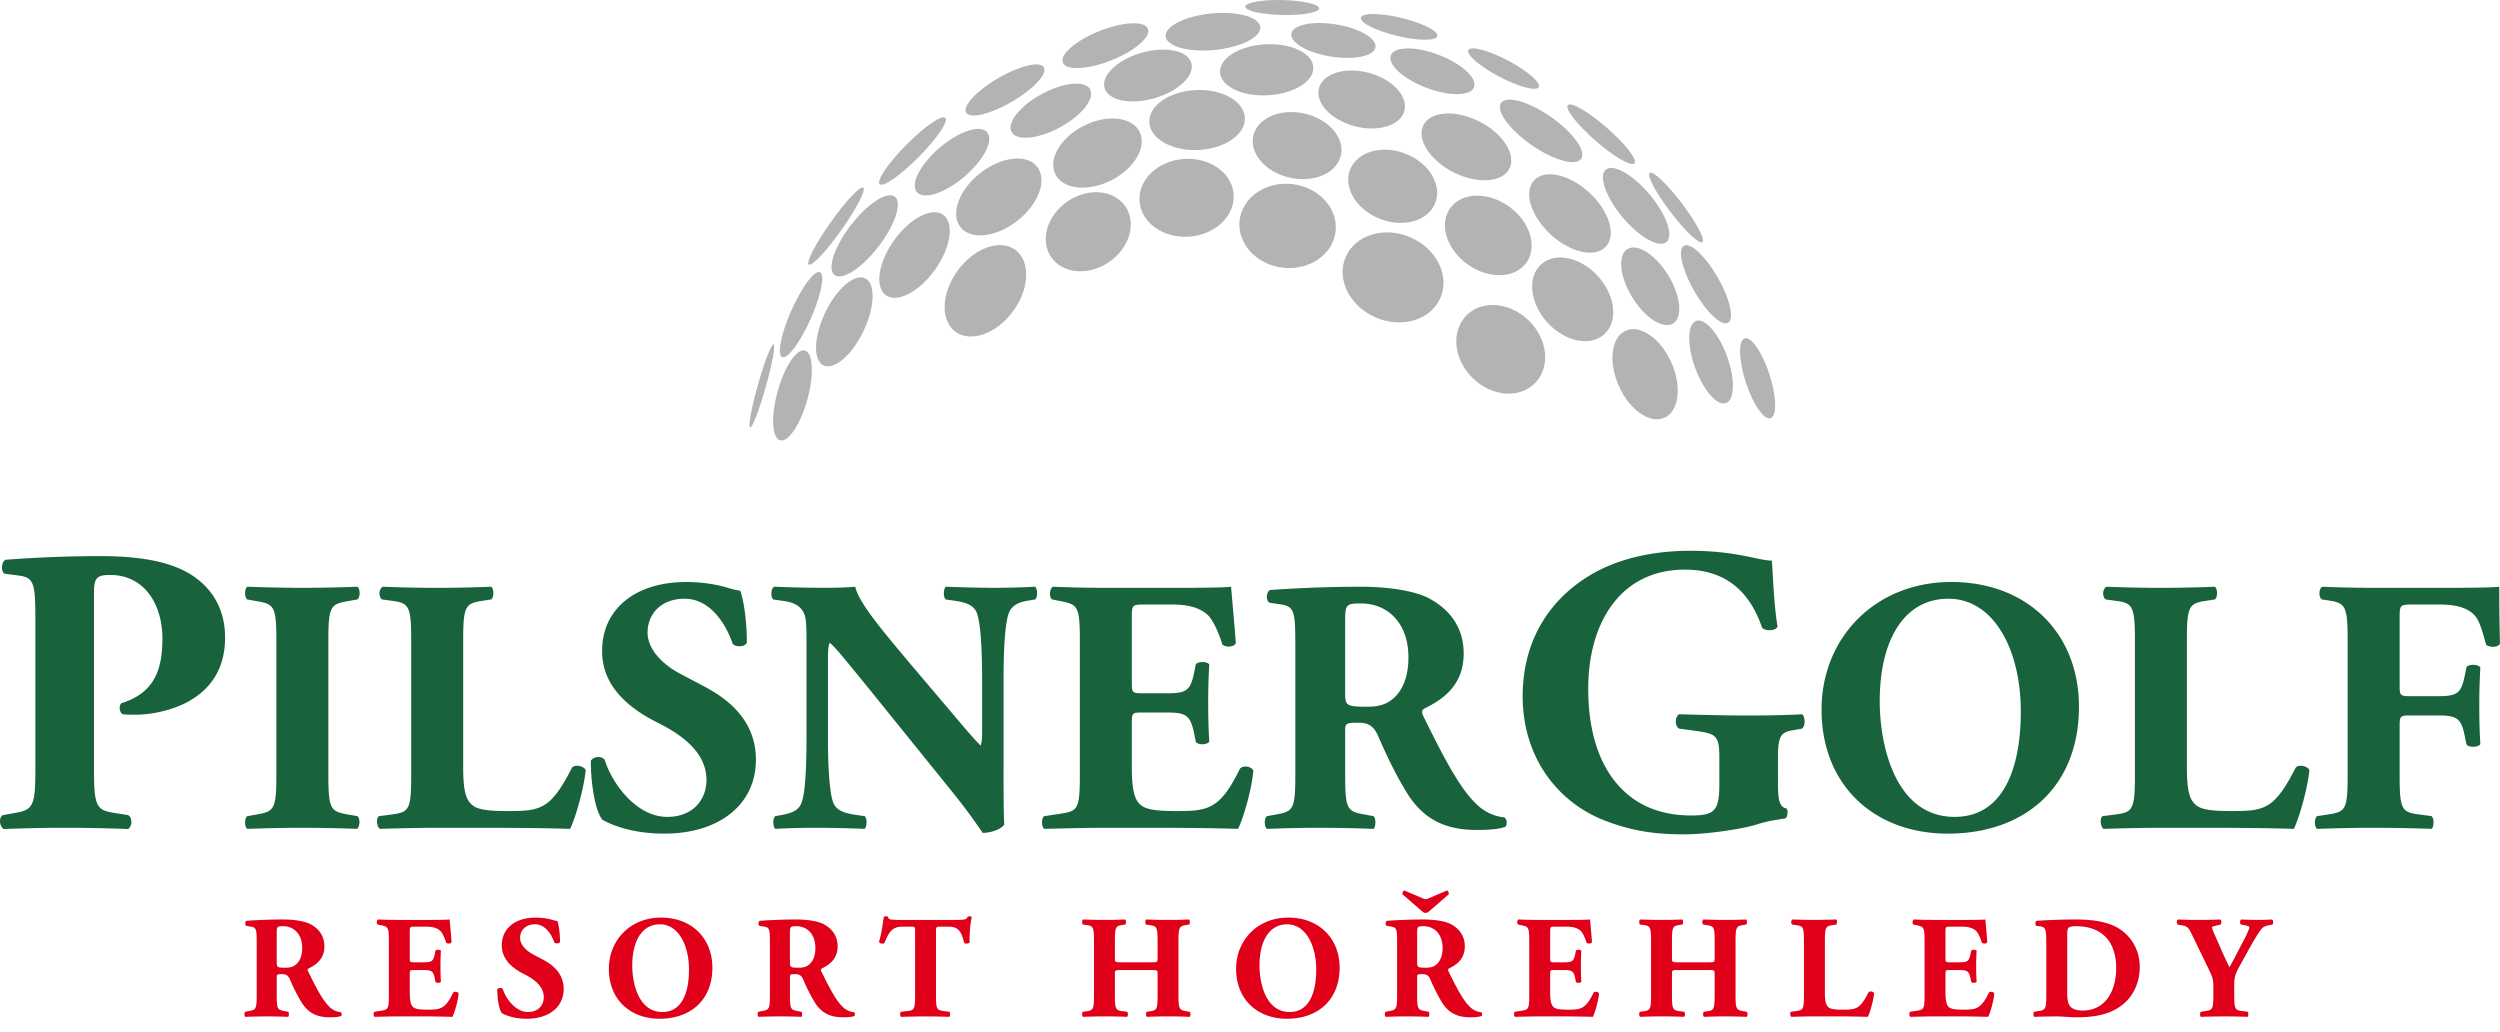 <svg width="126" height="52" fill="none" xmlns="http://www.w3.org/2000/svg">
  <path d="M1.783 31.435c0-2.085-.041-2.333-.909-2.437l-.64-.082c-.186-.103-.186-.558.041-.703a63.278 63.278 0 014.77-.185c1.756 0 2.913.206 3.78.537 1.26.475 2.52 1.57 2.52 3.573 0 3.386-3.408 3.883-4.502 3.883-.248 0-.434 0-.661-.021-.166-.104-.207-.434-.063-.558 1.715-.537 2.066-1.755 2.066-3.284 0-1.528-.785-3.18-2.644-3.18-.764 0-.805.227-.805 1.053v8.716c0 1.92.124 2.085 1.053 2.23l.661.103c.227.104.227.578 0 .703a88.097 88.097 0 00-3.16-.063c-.99 0-1.982.021-3.097.063-.228-.125-.27-.6-.042-.703l.579-.103c.929-.165 1.053-.31 1.053-2.23v-7.312zM16.55 39.045c0 1.723.11 1.851.952 1.998l.513.091c.147.11.128.532-.018.641a75.941 75.941 0 00-2.749-.054c-.88 0-1.796.019-2.786.054-.146-.11-.146-.531 0-.64l.514-.092c.843-.147.953-.275.953-1.998v-6.743c0-1.724-.11-1.851-.953-1.998l-.514-.091c-.146-.11-.146-.532 0-.642.99.037 1.907.055 2.786.055.861 0 1.778-.018 2.767-.055.147.11.147.532 0 .641l-.513.092c-.843.147-.953.274-.953 1.998v6.743zM23.345 38.678c0 .862.073 1.449.311 1.742.238.311.568.457 1.906.457 1.668 0 2.18-.054 3.262-2.18.146-.184.568-.11.696.11-.091.953-.531 2.474-.788 2.968-.97-.035-2.73-.054-4.233-.054h-2.455c-.843 0-1.76.019-2.895.054-.166-.11-.202-.531-.055-.64l.696-.092c.825-.11.934-.257.934-1.96v-6.818c0-1.704-.11-1.869-.934-1.979l-.532-.074c-.183-.11-.183-.53.037-.641a66.917 66.917 0 005.46 0c.148.11.148.532.001.641l-.476.074c-.825.128-.935.274-.935 1.979v6.413zM33.48 42.015c-1.685 0-2.73-.477-3.115-.697-.348-.404-.586-1.723-.586-2.97.128-.237.55-.256.697-.054.366 1.19 1.594 2.877 3.151 2.877 1.357 0 1.98-.935 1.98-1.85 0-1.485-1.393-2.365-2.492-2.915-1.32-.66-2.768-1.76-2.768-3.573-.018-2.07 1.595-3.5 4.252-3.5.605 0 1.356.073 2.089.294.238.073.403.11.623.146.146.403.33 1.392.33 2.62-.092.22-.55.238-.715.055-.311-.935-1.1-2.272-2.419-2.272-1.21 0-1.869.788-1.869 1.704 0 .843.751 1.613 1.668 2.089l1.21.64c1.136.606 2.583 1.668 2.583 3.684 0 2.255-1.851 3.722-4.618 3.722zM50.579 38.605c0 1.191 0 2.346.036 2.95-.128.22-.64.422-1.081.422-.018 0-.623-.935-1.484-1.998l-4.233-5.24c-1.063-1.302-1.668-2.071-1.997-2.346-.092.183-.092.494-.092 1.172v3.556c0 1.484.074 2.858.275 3.353.165.385.586.513 1.063.586l.513.074c.146.146.11.532 0 .64a66.432 66.432 0 00-2.455-.054c-.678 0-1.357.019-2.053.055-.11-.11-.146-.495 0-.641l.312-.055c.494-.092.86-.22 1.008-.605.202-.495.257-1.869.257-3.353v-4.655c0-1.008-.019-1.302-.129-1.558-.146-.311-.403-.531-1.044-.623l-.514-.073c-.128-.147-.11-.586.073-.642.862.038 1.778.055 2.53.055.622 0 1.154-.017 1.54-.055.182.825 1.373 2.218 3.023 4.179l1.538 1.814c.807.952 1.338 1.594 1.76 2.015.073-.183.073-.494.073-.824v-2.53c0-1.483-.073-2.858-.274-3.353-.165-.385-.569-.513-1.063-.586l-.495-.073c-.147-.147-.11-.532 0-.642.99.037 1.704.055 2.455.055a38.6 38.6 0 002.053-.055c.11.11.146.495 0 .642l-.33.055c-.476.073-.825.22-.99.604-.201.495-.274 1.87-.274 3.354v4.38h-.001zM57.044 34.391c0 .513.019.55.514.55h1.264c.953 0 1.172-.13 1.356-1.009l.092-.458c.128-.146.586-.146.677.019a31.919 31.919 0 00-.054 1.942c0 .696.018 1.356.054 1.942-.09.166-.549.184-.677.019l-.092-.459c-.183-.879-.403-1.026-1.356-1.026h-1.264c-.495 0-.514.018-.514.568v2.181c0 .844.074 1.43.294 1.741.238.33.586.476 1.924.476 1.594 0 2.217-.054 3.226-2.125.146-.202.604-.129.678.091-.074.953-.514 2.438-.77 2.932-.971-.035-2.73-.054-4.233-.054H55.78c-.88 0-1.777.019-3.152.054-.146-.11-.146-.549 0-.64l.861-.13c.826-.128.935-.237.935-1.923v-6.836c0-1.668-.11-1.777-.934-1.942l-.459-.091c-.164-.11-.146-.532.037-.642.86.037 1.76.055 2.64.055h3.884c1.173 0 2.218-.018 2.456-.055.018.293.146 1.613.238 2.84-.074.202-.495.239-.678.074-.201-.641-.458-1.191-.697-1.448-.348-.348-.898-.568-1.795-.568h-1.467c-.605 0-.605.036-.605.715v3.207zM65.284 32.595c0-1.833-.036-2.034-.805-2.144l-.495-.073c-.184-.092-.184-.55.036-.642a65.251 65.251 0 014.545-.165c1.558 0 2.895.238 3.592.66 1.063.623 1.612 1.54 1.612 2.712 0 1.63-1.1 2.327-1.942 2.749-.183.091-.183.201-.092.403 1.21 2.455 1.961 3.83 2.84 4.58.477.386.953.496 1.228.515.166.09.166.366.074.476-.293.128-.88.164-1.448.164-1.686 0-2.748-.604-3.555-1.923-.586-.972-1.008-1.87-1.43-2.84-.219-.495-.512-.642-.97-.642-.641 0-.678.037-.678.403v2.255c0 1.686.11 1.813.934 1.96l.495.091c.128.092.128.532 0 .642a71.302 71.302 0 00-2.694-.055c-.917 0-1.723.019-2.675.055-.147-.11-.147-.55 0-.642l.494-.091c.825-.147.934-.274.934-1.96v-6.488zm2.512 2.327c0 .641.054.696 1.136.696.66 0 1.044-.164 1.393-.513.31-.311.66-.898.66-1.98 0-1.649-.972-2.711-2.402-2.711-.75 0-.787.055-.787.935v3.573zM89.61 39.387c0 .867.04 1.28.433 1.363.082.082.062.434-.062.496-.352.062-.889.123-1.446.31-.723.227-2.5.495-3.655.495-1.405 0-2.603-.144-4.07-.723-2.415-.97-4.068-3.263-4.068-6.237 0-2.581 1.157-4.853 3.635-6.237 1.405-.764 3.077-1.095 4.833-1.095 2.292 0 3.428.496 4.089.496.062.62.083 2.065.289 3.325-.082.227-.64.248-.785.042-.66-1.942-1.962-2.913-3.882-2.913-3.285 0-4.874 2.726-4.874 5.99 0 2.952 1.011 4.708 2.354 5.617.991.66 2.065.784 2.829.784 1.177 0 1.425-.227 1.425-1.57v-1.3c0-1.115-.123-1.24-1.114-1.384l-.91-.124c-.227-.123-.227-.599 0-.723 1.467.042 2.479.062 3.491.062.991 0 2.003-.02 2.705-.062.166.124.166.6 0 .723l-.474.083c-.62.104-.744.31-.744 1.425v1.157zM104.78 35.618c0 3.995-2.675 6.397-6.615 6.397-3.684 0-6.359-2.42-6.359-6.25 0-3.628 2.712-6.433 6.543-6.433 3.811 0 6.431 2.566 6.431 6.286zm-6.578-5.442c-2.254 0-3.464 2.107-3.464 5.167 0 2.236.788 5.828 3.775 5.828 2.4 0 3.335-2.346 3.335-5.315 0-3.133-1.374-5.68-3.646-5.68zM110.219 38.678c0 .862.074 1.449.312 1.742.238.311.567.457 1.905.457 1.668 0 2.181-.054 3.262-2.18.146-.184.569-.11.696.11-.092.953-.531 2.474-.787 2.968-.972-.035-2.731-.054-4.234-.054h-2.455c-.844 0-1.76.019-2.895.054-.166-.11-.202-.531-.056-.64l.697-.092c.824-.11.935-.257.935-1.96v-6.818c0-1.704-.111-1.869-.935-1.979l-.532-.074c-.182-.11-.182-.53.037-.641a66.938 66.938 0 005.461 0c.146.11.146.532 0 .641l-.476.074c-.825.128-.935.274-.935 1.979v6.413zM120.942 34.537c0 .495.018.55.513.55h1.41c.972 0 1.173-.13 1.357-1.027l.091-.44c.129-.164.587-.146.697.019a32.83 32.83 0 00-.054 1.96c0 .678.018 1.357.054 1.907-.11.165-.568.182-.697.018l-.091-.44c-.183-.88-.385-1.026-1.357-1.026h-1.41c-.495 0-.513.055-.513.549v2.475c0 1.704.109 1.85.934 1.96l.677.092c.129.11.129.532 0 .64a90.945 90.945 0 00-2.913-.054c-.843 0-1.759.019-2.858.055-.148-.11-.148-.532 0-.641l.604-.092c.825-.128.935-.256.935-1.96v-6.818c0-1.704-.11-1.868-.935-1.997l-.366-.055c-.165-.11-.165-.568.037-.641.787.037 1.703.055 2.584.055h3.848c1.173 0 2.217-.018 2.474-.055 0 .311 0 1.63.037 2.859-.074.201-.477.22-.697.073-.201-.752-.348-1.191-.532-1.43-.311-.384-.861-.604-1.795-.604h-1.43c-.604 0-.604.036-.604.75v3.318z" fill="#18633B"/>
  <path d="M89.257 21.069c.317-.15.272-1.165-.1-2.272-.373-1.106-.931-1.883-1.248-1.735-.318.147-.273 1.164.1 2.271.371 1.106.931 1.883 1.248 1.736zM73.906 15.9c-.785.798-.646 2.207.309 3.148.957.942 2.369 1.058 3.153.26.785-.797.646-2.206-.31-3.147-.956-.94-2.368-1.058-3.152-.261zM67.312 11.678c.14-1.163-.828-2.236-2.163-2.397-1.334-.161-2.531.651-2.671 1.813-.141 1.162.827 2.235 2.163 2.397 1.335.16 2.531-.651 2.67-1.813zM80.852 16.85c.71-.639.572-1.946-.306-2.92-.878-.975-2.165-1.247-2.873-.607-.709.638-.572 1.947.306 2.92.878.975 2.165 1.246 2.873.608zM76.929 13.242c.577-.805.187-2.074-.873-2.834-1.06-.76-2.387-.724-2.965.08-.577.806-.187 2.074.873 2.835 1.06.76 2.388.724 2.965-.08zM63.165 6.85c-.197.894.631 1.837 1.85 2.107 1.221.27 2.37-.237 2.567-1.13.198-.894-.63-1.838-1.85-2.107-1.22-.27-2.37.235-2.567 1.13zM84.323 16.305c.5-.307.391-1.396-.244-2.432-.634-1.036-1.555-1.626-2.057-1.319-.5.307-.392 1.396.243 2.43.635 1.037 1.556 1.628 2.058 1.32zM80.937 12.429c.538-.583.163-1.803-.837-2.725-1-.92-2.245-1.195-2.784-.612-.538.583-.163 1.803.837 2.725 1 .921 2.246 1.195 2.784.612zM76.074 8.497c.357-.708-.323-1.772-1.52-2.376-1.198-.604-2.457-.52-2.815.188-.357.708.324 1.772 1.52 2.375 1.198.604 2.457.52 2.815-.187zM66.191 3.389c-.039-.71-1.124-1.226-2.422-1.156-1.299.07-2.32.704-2.282 1.413.04.71 1.123 1.227 2.422 1.155 1.298-.07 2.322-.703 2.282-1.412zM60.044 3.176c-.182-.632-1.31-.862-2.517-.514-1.207.348-2.039 1.142-1.858 1.774.183.632 1.31.863 2.517.515 1.209-.348 2.04-1.143 1.858-1.775zM83.989 12.201c.377-.316-.002-1.389-.845-2.397-.846-1.007-1.835-1.568-2.212-1.252-.377.316.001 1.39.845 2.397s1.835 1.568 2.212 1.252zM79.69 8.005c.27-.39-.411-1.336-1.526-2.113-1.115-.778-2.238-1.093-2.51-.704-.272.39.411 1.336 1.525 2.114 1.115.778 2.239 1.092 2.51.703zM74.291 4.394c.174-.456-.623-1.185-1.782-1.629-1.157-.443-2.237-.432-2.412.024-.175.457.622 1.187 1.78 1.63 1.159.443 2.24.432 2.414-.025zM57.856 1.45c-.163-.408-1.255-.358-2.438.112-1.186.472-2.014 1.184-1.851 1.593.16.408 1.254.358 2.439-.113 1.184-.47 2.013-1.183 1.85-1.591zM52.614 3.391c-.191-.328-1.224-.083-2.307.548-1.082.63-1.805 1.408-1.613 1.736.192.33 1.224.084 2.306-.546 1.083-.631 1.805-1.409 1.614-1.738zM44.333 9.281c.172.17 1.052-.44 1.968-1.364.914-.923 1.516-1.81 1.345-1.98-.172-.17-1.053.44-1.968 1.363-.915.924-1.517 1.81-1.345 1.981zM40.762 13.335c.15.106.887-.676 1.645-1.746.759-1.07 1.252-2.024 1.102-2.13-.15-.107-.886.675-1.644 1.745-.76 1.071-1.252 2.024-1.103 2.131zM39.42 17.998c.268.12.912-.742 1.437-1.923.527-1.182.736-2.237.468-2.356-.268-.12-.912.742-1.438 1.923-.526 1.182-.735 2.237-.467 2.356zM37.804 21.549c.11.031.462-.883.788-2.041.327-1.159.504-2.123.395-2.153-.109-.03-.461.883-.788 2.041-.327 1.16-.503 2.123-.395 2.153zM77.554 4.39c.118-.226-.58-.827-1.558-1.342-.98-.515-1.87-.75-1.988-.525-.12.226.578.827 1.557 1.342.979.516 1.868.75 1.989.525zM72.444 1.819c.06-.25-.754-.661-1.817-.917C69.562.645 68.65.64 68.59.89c-.06.25.755.66 1.818.917 1.064.256 1.975.261 2.035.012zM82.38 8.232c.158-.18-.467-.983-1.395-1.793-.929-.81-1.808-1.32-1.966-1.139-.158.18.468.983 1.396 1.793.928.81 1.808 1.319 1.966 1.139zM85.799 12.204c.157-.12-.308-1-1.04-1.965-.734-.965-1.457-1.65-1.615-1.53-.157.12.308 1 1.041 1.965.733.966 1.455 1.65 1.614 1.53zM39.316 22.193c.413.114 1.028-.806 1.374-2.057.345-1.25.29-2.355-.123-2.469-.413-.115-1.028.806-1.373 2.056-.346 1.25-.291 2.356.122 2.47zM41.508 18.417c.533.255 1.436-.522 2.013-1.734.579-1.212.614-2.4.08-2.656-.534-.254-1.436.521-2.014 1.734-.578 1.212-.614 2.4-.08 2.656zM42.062 13.86c.386.296 1.378-.347 2.216-1.437.839-1.09 1.207-2.215.821-2.51-.385-.297-1.378.347-2.217 1.437-.837 1.09-1.204 2.213-.82 2.51zM44.65 14.88c.57.408 1.68-.17 2.477-1.29.797-1.12.98-2.356.41-2.763-.572-.408-1.683.17-2.48 1.29-.797 1.118-.98 2.357-.408 2.764zM48.16 16.722c.773.563 2.074.097 2.905-1.044.832-1.14.879-2.521.106-3.085-.773-.564-2.074-.097-2.905 1.044-.831 1.14-.879 2.521-.106 3.085zM48.407 11.447c.52.661 1.807.516 2.875-.325 1.068-.84 1.511-2.057.99-2.718-.52-.66-1.806-.515-2.875.325-1.066.84-1.51 2.058-.99 2.718zM46.21 9.683c.343.403 1.416.055 2.394-.778.979-.833 1.494-1.836 1.15-2.24-.343-.404-1.415-.055-2.395.778-.978.834-1.493 1.836-1.149 2.24zM52.977 12.954c.575.846 1.88.962 2.915.258 1.033-.703 1.405-1.96.83-2.805-.577-.846-1.882-.962-2.916-.258s-1.406 1.96-.829 2.806zM53.192 8.787c.385.76 1.645.893 2.817.301 1.17-.593 1.808-1.688 1.425-2.447-.383-.758-1.644-.893-2.816-.3-1.17.593-1.81 1.688-1.426 2.446zM50.983 6.651c.251.465 1.342.361 2.435-.23 1.094-.593 1.776-1.45 1.525-1.914-.251-.465-1.341-.361-2.435.231s-1.778 1.45-1.525 1.913zM83.888 21.055c.732-.326.888-1.572.348-2.784-.54-1.212-1.57-1.93-2.3-1.605-.733.326-.888 1.572-.348 2.784.538 1.212 1.569 1.93 2.3 1.605zM86.992 20.315c.442-.162.465-1.219.048-2.363-.415-1.143-1.112-1.939-1.555-1.777-.444.16-.466 1.218-.05 2.362.417 1.143 1.114 1.94 1.556 1.778zM87.094 16.267c.329-.188.097-1.21-.517-2.28-.614-1.073-1.378-1.789-1.707-1.601-.328.188-.096 1.21.517 2.281.614 1.072 1.379 1.789 1.707 1.6z" fill="#B3B3B3"/>
  <path d="M63.52 1.362C63.467.855 62.36.55 61.043.68c-1.317.131-2.343.648-2.294 1.154.05.507 1.16.813 2.476.683 1.316-.131 2.343-.648 2.293-1.155zM57.925 6.164c.04.834 1.15 1.459 2.48 1.395 1.331-.063 2.377-.79 2.337-1.625-.04-.834-1.15-1.459-2.48-1.395-1.331.064-2.377.791-2.337 1.625zM62.175 9.784c-.084-1.08-1.213-1.874-2.523-1.773-1.31.102-2.303 1.06-2.22 2.14.084 1.082 1.214 1.874 2.523 1.774 1.31-.102 2.303-1.06 2.22-2.141zM67.821 12.957c-.478 1.119.203 2.483 1.523 3.048 1.32.565 2.777.117 3.256-1.001.478-1.118-.202-2.482-1.522-3.047-1.32-.566-2.778-.117-3.257 1zM72.341 10.224c.353-.908-.322-2.019-1.509-2.48-1.186-.462-2.433-.1-2.787.809-.354.908.322 2.018 1.508 2.48 1.187.462 2.435.1 2.788-.81zM70.78 5.587c.197-.743-.606-1.6-1.794-1.916-1.19-.316-2.313.03-2.51.773-.197.742.606 1.6 1.795 1.916 1.189.314 2.312-.031 2.51-.773zM69.325 2.381c.072-.447-.819-.962-1.99-1.151-1.171-.19-2.178.02-2.25.468-.072.447.817.963 1.989 1.151 1.17.189 2.18-.02 2.251-.468zM66.489.423c.006-.208-.825-.396-1.855-.42-1.03-.025-1.868.123-1.873.332-.005.208.826.397 1.855.42 1.03.025 1.868-.124 1.873-.332z" fill="#B3B3B3"/>
  <path d="M12.938 47.557c0-.736-.015-.817-.324-.862l-.2-.029c-.073-.037-.073-.221.015-.258a26.335 26.335 0 011.828-.066c.626 0 1.164.096 1.444.265.427.25.648.62.648 1.09 0 .656-.442.937-.78 1.106-.074.037-.074.08-.037.162.486.987.788 1.54 1.142 1.842a.9.9 0 00.493.206c.067.037.067.148.03.192-.118.052-.354.066-.582.066-.678 0-1.106-.243-1.43-.773a9.135 9.135 0 01-.575-1.143c-.088-.199-.206-.258-.39-.258-.258 0-.273.015-.273.163v.906c0 .678.045.73.376.788l.2.037c.05.037.05.214 0 .258a26.885 26.885 0 00-2.16 0c-.059-.044-.059-.221 0-.258l.2-.037c.33-.059.375-.11.375-.788v-2.609zm1.01.936c0 .258.021.28.456.28.265 0 .42-.066.56-.206.125-.125.266-.36.266-.796 0-.663-.391-1.09-.966-1.09-.302 0-.317.022-.317.375v1.437zM20.652 48.28c0 .206.007.22.207.22h.508c.383 0 .472-.051.545-.405l.037-.184c.052-.059.236-.059.273.008-.015.235-.022.5-.022.78s.007.546.022.781c-.037.067-.221.074-.273.008l-.037-.184c-.073-.354-.162-.413-.545-.413h-.508c-.2 0-.207.007-.207.228v.877c0 .34.03.575.118.7.096.133.236.191.774.191.64 0 .892-.021 1.297-.854.059-.081.243-.052.273.037-.03.383-.207.98-.31 1.179a52.955 52.955 0 00-1.702-.022h-.958c-.354 0-.715.007-1.267.022-.06-.044-.06-.221 0-.258l.346-.052c.332-.052.375-.096.375-.774v-2.748c0-.67-.043-.715-.375-.781l-.184-.037c-.067-.045-.06-.214.015-.258.346.015.707.022 1.06.022h1.563c.471 0 .891-.007.987-.022.007.117.059.648.096 1.142-.03.081-.2.096-.273.03-.08-.259-.184-.48-.28-.583-.14-.14-.361-.228-.722-.228h-.59c-.242 0-.242.015-.242.287v1.29zM26.552 51.345c-.678 0-1.098-.191-1.253-.28-.14-.162-.236-.693-.236-1.194.052-.096.221-.103.28-.022.148.479.641 1.157 1.268 1.157.545 0 .795-.376.795-.744 0-.597-.56-.951-1.002-1.172-.53-.265-1.113-.707-1.113-1.438-.007-.832.642-1.406 1.71-1.406.243 0 .546.029.84.117.096.03.162.044.25.06.06.161.133.559.133 1.053-.037.088-.221.096-.287.022-.126-.375-.443-.914-.973-.914-.486 0-.752.317-.752.686 0 .339.303.648.67.84l.487.258c.457.243 1.04.67 1.04 1.48 0 .907-.744 1.497-1.857 1.497zM35.904 48.773c0 1.607-1.076 2.572-2.66 2.572-1.481 0-2.557-.973-2.557-2.513 0-1.459 1.09-2.586 2.63-2.586 1.534 0 2.587 1.032 2.587 2.527zm-2.645-2.188c-.907 0-1.393.847-1.393 2.078 0 .899.317 2.343 1.518 2.343.966 0 1.341-.943 1.341-2.137 0-1.26-.552-2.284-1.466-2.284zM38.804 47.557c0-.736-.015-.817-.325-.862l-.198-.029c-.074-.037-.074-.221.015-.258a26.313 26.313 0 011.827-.066c.626 0 1.164.096 1.444.265.428.25.649.62.649 1.09 0 .656-.443.937-.781 1.106-.074.037-.074.08-.037.162.486.987.789 1.54 1.142 1.842a.9.9 0 00.493.206c.067.037.067.148.03.192-.118.052-.354.066-.583.066-.677 0-1.104-.243-1.429-.773a9.203 9.203 0 01-.574-1.143c-.089-.199-.207-.258-.39-.258-.259 0-.273.015-.273.163v.906c0 .678.044.73.375.788l.2.037c.051.037.051.214 0 .258a26.898 26.898 0 00-2.16 0c-.059-.044-.059-.221 0-.258l.2-.037c.33-.059.375-.11.375-.788v-2.609zm1.01.936c0 .258.022.28.456.28.265 0 .42-.066.56-.206.125-.125.265-.36.265-.796 0-.663-.39-1.09-.965-1.09-.302 0-.317.022-.317.375v1.437zM46.12 46.917c0-.177 0-.214-.176-.214h-.457c-.538 0-.693.294-.914.833-.088.044-.228.029-.272-.067.155-.508.191-.965.243-1.252a.174.174 0 01.103-.037c.037 0 .074.007.103.029.037.125.06.155.62.155h2.74c.487 0 .597-.007.664-.162a.185.185 0 01.096-.022c.044 0 .095.029.11.051-.074.25-.125.848-.11 1.268-.037.066-.237.08-.273.022-.125-.471-.229-.818-.78-.818h-.443c-.177 0-.2.022-.2.214v3.25c0 .685.045.744.376.788l.295.037c.052.044.052.214 0 .258a36.99 36.99 0 00-1.179-.022c-.353 0-.737.007-1.253.022-.059-.044-.059-.214 0-.258l.332-.037c.331-.037.376-.103.376-.788v-3.25zM56.5 48.891c-.302 0-.31.008-.31.214v1.06c0 .686.044.752.376.797l.236.029c.059.044.059.214 0 .258a27.105 27.105 0 00-2.218 0c-.059-.044-.059-.213 0-.258l.177-.022c.339-.045.375-.118.375-.803v-2.742c0-.685-.036-.758-.375-.803l-.177-.022c-.059-.044-.059-.213 0-.257.361.014.744.021 1.098.021.331 0 .7-.007 1.024-.021.059.043.059.213 0 .257l-.155.022c-.317.045-.36.118-.36.803v.855c0 .214.006.221.309.221h1.532c.31 0 .31-.007.31-.22v-.856c0-.685-.037-.744-.376-.795l-.2-.03c-.058-.044-.058-.213 0-.257.406.014.767.021 1.121.021.361 0 .7-.007 1.039-.021.059.043.059.213 0 .257l-.147.022c-.34.052-.384.118-.384.803v2.742c0 .685.044.737.384.796l.176.029c.06.044.06.214 0 .258a25.903 25.903 0 00-2.151 0c-.059-.044-.059-.214 0-.258l.162-.022c.34-.045.376-.118.376-.803v-1.061c0-.206 0-.214-.31-.214H56.5zM67.517 48.773c0 1.607-1.076 2.572-2.66 2.572-1.481 0-2.557-.973-2.557-2.513 0-1.459 1.09-2.586 2.63-2.586 1.533 0 2.587 1.032 2.587 2.527zm-2.646-2.188c-.906 0-1.392.847-1.392 2.078 0 .899.317 2.343 1.518 2.343.965 0 1.341-.943 1.341-2.137 0-1.26-.553-2.284-1.467-2.284zM70.414 47.557c0-.736-.014-.818-.324-.862l-.199-.029c-.074-.037-.074-.221.015-.258a26.38 26.38 0 011.828-.066c.626 0 1.164.096 1.444.265.427.25.648.619.648 1.09 0 .656-.442.937-.78 1.106-.075.037-.075.08-.038.162.487.987.79 1.54 1.142 1.842a.9.9 0 00.494.206c.066.037.066.148.03.192-.119.051-.354.066-.583.066-.678 0-1.105-.243-1.43-.773a9.211 9.211 0 01-.574-1.143c-.088-.2-.206-.258-.39-.258-.258 0-.273.015-.273.162v.907c0 .678.044.729.376.788l.199.037c.052.037.052.214 0 .258a27.085 27.085 0 00-2.16 0c-.058-.044-.058-.221 0-.258l.2-.037c.332-.059.375-.11.375-.788v-2.609zm1.305-2.276a.277.277 0 00.272 0l.929-.399c.066 0 .11.104.096.192l-.995.862c-.118.103-.236.096-.34 0l-.994-.862c-.015-.088.037-.184.096-.192l.936.399zm-.295 3.212c0 .258.022.28.457.28.265 0 .42-.066.56-.206.125-.126.265-.361.265-.796 0-.663-.39-1.09-.965-1.09-.302 0-.317.022-.317.375v1.437zM78.129 48.28c0 .206.007.22.206.22h.509c.383 0 .471-.051.545-.405l.037-.184c.051-.059.236-.059.272.008-.015.235-.022.5-.022.78s.007.546.022.781c-.037.067-.22.074-.272.008l-.037-.184c-.074-.354-.162-.413-.545-.413h-.509c-.199 0-.206.007-.206.228v.877c0 .34.029.575.118.7.096.133.236.191.773.191.641 0 .892-.021 1.297-.854.06-.081.244-.052.273.037-.03.383-.206.98-.31 1.179a52.921 52.921 0 00-1.702-.022h-.958c-.353 0-.714.007-1.267.022-.059-.044-.059-.221 0-.258l.346-.052c.332-.052.376-.096.376-.774v-2.748c0-.67-.044-.715-.376-.781l-.184-.037c-.066-.045-.059-.214.015-.258.346.015.707.022 1.06.022h1.563c.472 0 .892-.007.987-.022.008.117.06.648.097 1.142-.03.081-.2.096-.273.03-.081-.259-.185-.48-.28-.583-.14-.14-.361-.228-.722-.228h-.59c-.243 0-.243.015-.243.287v1.29zM84.576 48.891c-.302 0-.309.008-.309.214v1.06c0 .686.044.752.376.797l.236.029c.058.044.058.214 0 .258a27.098 27.098 0 00-2.218 0c-.06-.044-.06-.213 0-.258l.176-.022c.34-.045.376-.118.376-.803v-2.742c0-.685-.037-.758-.376-.803l-.177-.022c-.058-.044-.058-.213 0-.257.362.014.745.021 1.098.021.332 0 .7-.007 1.025-.021.059.043.059.213 0 .257l-.155.022c-.317.045-.361.118-.361.803v.855c0 .214.007.221.31.221h1.532c.31 0 .31-.007.31-.22v-.856c0-.685-.038-.744-.377-.795l-.198-.03c-.06-.044-.06-.213 0-.257.405.014.766.021 1.12.021.36 0 .7-.007 1.039-.021.059.043.059.213 0 .257l-.148.022c-.339.052-.383.118-.383.803v2.742c0 .685.044.737.383.796l.177.029c.059.044.059.214 0 .258a25.904 25.904 0 00-2.151 0c-.06-.044-.06-.214 0-.258l.162-.022c.339-.045.375-.118.375-.803v-1.061c0-.206 0-.214-.31-.214h-1.532zM91.973 50.004c0 .346.03.582.126.7.095.124.228.184.766.184.67 0 .877-.022 1.312-.877.058-.074.228-.044.28.044-.037.383-.214.995-.317 1.194a53.242 53.242 0 00-1.703-.022h-.987c-.339 0-.707.007-1.164.022-.066-.044-.081-.214-.022-.258l.28-.037c.332-.044.375-.103.375-.788v-2.742c0-.685-.043-.752-.375-.795l-.214-.03c-.073-.044-.073-.214.015-.258a28.847 28.847 0 002.196 0c.059.044.059.214 0 .258l-.191.03c-.332.051-.376.11-.376.795v2.58zM98.052 48.28c0 .206.007.22.206.22h.509c.383 0 .471-.051.545-.405l.037-.184c.052-.059.236-.059.272.008-.014.235-.022.5-.022.78s.008.546.022.781c-.036.067-.22.074-.272.008l-.037-.184c-.074-.354-.162-.413-.545-.413h-.509c-.199 0-.206.007-.206.228v.877c0 .34.03.575.118.7.096.133.236.191.774.191.64 0 .891-.021 1.297-.854.059-.081.243-.052.272.037-.029.383-.206.98-.309 1.179a52.97 52.97 0 00-1.703-.022h-.957c-.354 0-.715.007-1.268.022-.059-.044-.059-.221 0-.258l.347-.052c.331-.052.375-.096.375-.774v-2.748c0-.67-.044-.715-.375-.781l-.185-.037c-.066-.045-.059-.214.015-.258.347.015.708.022 1.061.022h1.563c.471 0 .891-.007.987-.022.007.117.059.648.096 1.142-.03.081-.2.096-.273.03-.081-.259-.184-.48-.28-.583-.14-.14-.361-.228-.722-.228h-.59c-.243 0-.243.015-.243.287v1.29zM103.133 47.557c0-.7-.014-.84-.353-.877l-.14-.014c-.074-.037-.074-.25.015-.258a30.653 30.653 0 011.975-.066c.604 0 1.208.058 1.716.242.966.347 1.496 1.216 1.496 2.137 0 .988-.472 1.784-1.319 2.203-.501.25-1.105.347-1.864.347-.347 0-.715-.044-.98-.044-.354 0-.73.007-1.15.022-.059-.044-.059-.221 0-.258l.229-.037c.331-.051.375-.11.375-.788v-2.609zm1.054 2.336c0 .405.015.67.148.825.132.148.346.214.611.214 1.275 0 1.71-1.135 1.71-2.137 0-1.326-.7-2.115-2.034-2.115-.199 0-.339.037-.383.096-.045.06-.052.2-.052.428v2.69zM112.607 50.166c0 .685.044.744.376.788l.294.037c.052.044.052.214 0 .258a32.34 32.34 0 00-2.35 0c-.059-.044-.059-.213 0-.258l.25-.037c.331-.051.375-.103.375-.788v-.369c0-.368-.007-.486-.198-.876l-.877-1.813c-.147-.303-.214-.42-.472-.464l-.25-.045c-.067-.059-.059-.236.029-.257.332.014.604.021 1.039.021.45 0 .825-.007 1.076-.021.066.029.081.198.015.257l-.251.06c-.132.029-.177.058-.177.066 0 .059.037.169.192.515l.346.789c.111.243.251.538.339.722.214-.361.42-.789.619-1.164.28-.524.383-.767.383-.855 0-.044-.073-.074-.25-.103l-.169-.03c-.059-.037-.067-.22.007-.257.294.014.56.021.825.021.28 0 .509-.007.722-.021.089.029.088.206.029.257l-.191.037c-.133.022-.273.074-.353.177-.111.14-.295.405-.649 1.047l-.464.84c-.192.346-.266.53-.266.95v.516h.001z" fill="#E1001A"/>
</svg>
